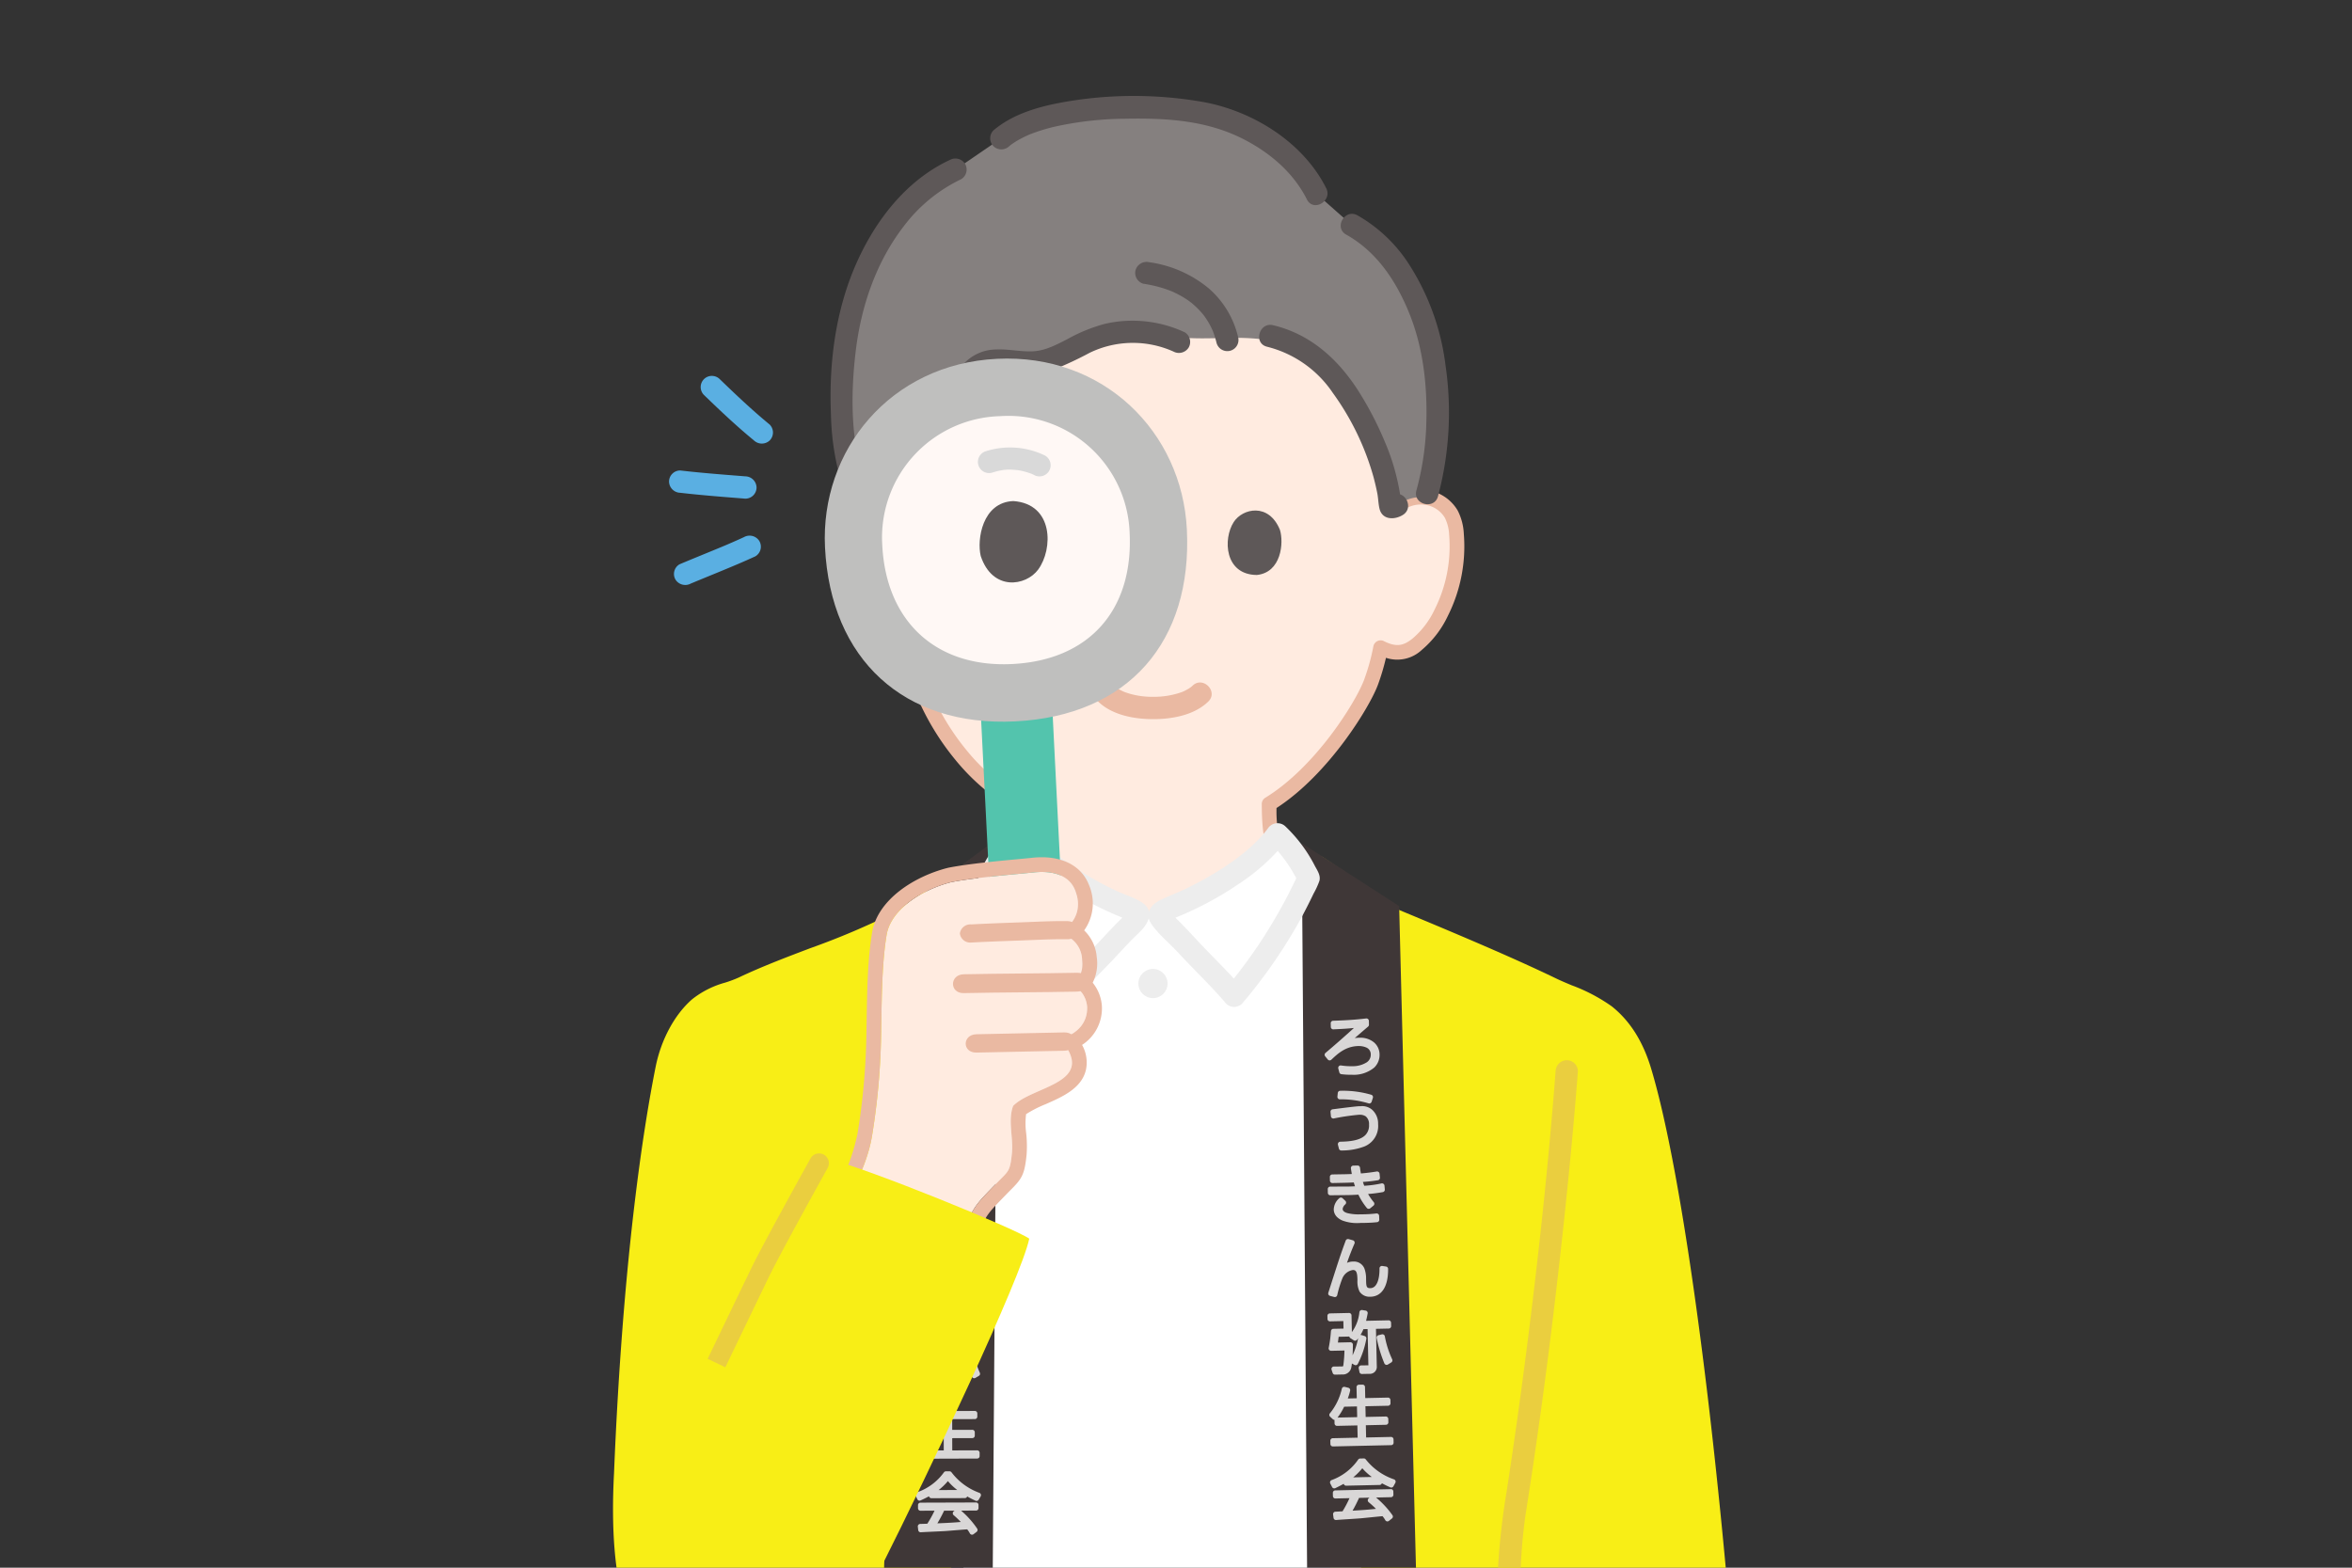 <?xml version="1.0" encoding="UTF-8"?> <svg xmlns="http://www.w3.org/2000/svg" viewBox="0 0 480 320"><rect x="0" y="0" width="480" height="320" fill="#333333" stroke="none"/><defs><clipPath id="a"><path data-name="長方形 1" transform="translate(-2050)" fill="none" d="M0 0h480v320H0z"></path></clipPath></defs><g data-name="グループ 9"><g data-name="グループ 8" clip-path="url(#a)" transform="translate(2050)"><g data-name="グループ 7"><g data-name="グループ 1"><path data-name="パス 1" d="M-1764.992 103.324a7.563 7.563 0 0 1 6.043-1.767 7.134 7.134 0 0 1 5.13 3.406 10.058 10.058 0 0 1 1.056 4.052 30.163 30.163 0 0 1-3.08 16 19.2 19.2 0 0 1-4.967 6.512c-2.029 1.614-4.068 2.389-7.435.685a45 45 0 0 1-1.967 7.1c-1.593 4.255-9.936 18.177-20.781 24.809.014 3.422.2 6.983 1.339 9.806 2.451 6.065 15.7 13.7 16.608 14.1 0 0-5.139 32.96-43.42 32.96s-39.691-32.96-39.691-32.96c.912-.4 12.076-6.967 14.536-13.033 1.155-2.848 1.331-6.425 1.336-9.84a42.722 42.722 0 0 1-13.6-11.023 51.105 51.105 0 0 1-10.316-20.779c-3.122 1.246-5.452-.364-7.277-1.818a19.175 19.175 0 0 1-4.966-6.512 30.154 30.154 0 0 1-3.081-16 10.072 10.072 0 0 1 1.056-4.052 7.133 7.133 0 0 1 5.131-3.406 7.564 7.564 0 0 1 6.043 1.767s-1.472-42.447 51.734-42.447c52.998-.007 50.569 42.44 50.569 42.44Z" fill="#ffebe0"></path><path data-name="パス 2" d="M-1816.466 222.482c-11.3 0-26.618-2.982-35.475-17.187a38.743 38.743 0 0 1-5.716-17.21 1.5 1.5 0 0 1 .9-1.44c1.535-.706 11.651-7.053 13.747-12.221a24.188 24.188 0 0 0 1.219-8.373 43.938 43.938 0 0 1-13.255-10.978 52.891 52.891 0 0 1-10.234-19.873c-3.32.535-5.833-1.462-7.131-2.5a20.86 20.86 0 0 1-5.393-7.052 31.633 31.633 0 0 1-3.217-16.76 11.444 11.444 0 0 1 1.211-4.6l.053-.1a8.6 8.6 0 0 1 6.212-4.123 9.07 9.07 0 0 1 4.831.62c.373-5.226 2.292-17.053 11.724-26.818 9.291-9.619 23.231-14.5 41.431-14.5 18.09 0 31.85 4.857 40.9 14.438 9.21 9.752 10.884 21.583 11.146 26.854a9.082 9.082 0 0 1 4.783-.6 8.6 8.6 0 0 1 6.2 4.121c.019.033.037.065.053.1a11.492 11.492 0 0 1 1.213 4.657 31.6 31.6 0 0 1-3.237 16.741 20.516 20.516 0 0 1-5.337 6.985 7.31 7.31 0 0 1-7.311 1.612 46.625 46.625 0 0 1-1.655 5.543c-1.746 4.664-10.093 18.266-20.681 25.115a24.61 24.61 0 0 0 1.222 8.419c2.081 5.151 14.064 12.474 15.824 13.285a1.531 1.531 0 0 1 .876 1.6c-.052.357-5.79 34.245-44.903 34.245Zm-38.119-33.613c.538 5.279 4.856 30.61 38.119 30.61 33.228 0 40.543-25.2 41.741-30.687-3.424-1.98-13.965-8.474-16.322-14.305-1.247-3.087-1.432-6.8-1.448-10.361a1.5 1.5 0 0 1 .719-1.288c10.3-6.3 18.481-19.578 20.158-24.055a43.629 43.629 0 0 0 1.9-6.851 1.5 1.5 0 0 1 .814-1.067 1.491 1.491 0 0 1 1.34.008c2.656 1.344 4.095.853 5.823-.52a17.519 17.519 0 0 0 4.539-5.971 28.7 28.7 0 0 0 2.945-15.241 8.593 8.593 0 0 0-.876-3.454 5.6 5.6 0 0 0-4.022-2.642 6.064 6.064 0 0 0-4.851 1.414 1.5 1.5 0 0 1-1.644.213 1.5 1.5 0 0 1-.838-1.432c.008-.155.723-15.663-10.382-27.395-8.459-8.936-21.475-13.466-38.686-13.466-17.334 0-30.537 4.559-39.241 13.549-11.361 11.734-11 27.191-10.992 27.345a1.5 1.5 0 0 1-.855 1.406 1.5 1.5 0 0 1-1.629-.22 6.039 6.039 0 0 0-4.843-1.415 5.6 5.6 0 0 0-4.03 2.643 8.486 8.486 0 0 0-.874 3.4 28.736 28.736 0 0 0 2.923 15.261 17.889 17.889 0 0 0 4.6 6.039c1.685 1.342 3.425 2.495 5.748 1.567a1.494 1.494 0 0 1 1.25.063 1.5 1.5 0 0 1 .769.987 49.862 49.862 0 0 0 10.012 20.168 41.036 41.036 0 0 0 13.126 10.644 1.5 1.5 0 0 1 .816 1.337c-.005 3.564-.184 7.29-1.446 10.4-2.316 5.693-11.29 11.533-14.363 13.316Z" fill="#eab9a2"></path></g><path data-name="パス 3" d="M-1713.023 218.152c-1.677-5.582-4.307-9.747-8.04-12.731a35.131 35.131 0 0 0-8.18-4.3c-1.141-.478-2.218-.931-3.14-1.376-9.74-4.7-22.368-9.958-32.514-14.182l-4.353-1.813a60.843 60.843 0 0 0-10.769-8.75 3 3 0 0 0-2.749-.251 3 3 0 0 0-1.792 2.1c-4.432 18.986 5.116 133 6.948 154.241l-79.623 1.117c2.436-21.789 14.937-136.381 10.505-155.363a3 3 0 0 0-1.849-2.122 3.009 3.009 0 0 0-2.794.341l-15.925 11.1a154.6 154.6 0 0 1-17.349 7.387c-4.9 1.86-9.973 3.785-14.582 5.979a25.1 25.1 0 0 1-2.75 1.036 18.817 18.817 0 0 0-6.758 3.4c-3.558 3.08-6.345 8.229-7.455 13.774-2.4 11.989-6.691 38.706-8.5 83.024 0 .034-.005.067-.007.1-1.16 22.6 2.86 35.938 12.653 41.964a26.712 26.712 0 0 0 19.928 3.124c-.11 1.511-.2 2.848-.208 7.17a3 3 0 0 0 .881 2.127 3 3 0 0 0 2.123.88h.005l191.2-.284a3.006 3.006 0 0 0 2.2-.96 3.01 3.01 0 0 0 .8-2.261c-4.344-59.923-11.372-112.704-17.906-134.471Z" fill="#f8ee16"></path><path data-name="パス 4" d="M-1813.141 186.3a.725.725 0 0 0-.19.2h-4.406a5.7 5.7 0 0 0-1.951-1.1c-10.038-4.034-18.412-10.186-22.081-15.112-3.619 3.322-7.121 10.4-7.121 10.4l-4.827 149.623 38.849.284h43.442l-10.9-150.195s-3.43-6.857-6.971-10.109c-3.667 4.926-12.042 11.078-22.08 15.112a8.766 8.766 0 0 0-1.764.897Z" fill="#fff"></path><circle data-name="楕円形 1" cx="2.979" cy="2.979" r="2.979" transform="translate(-1817.679 197.785)" fill="#ededed"></circle><path data-name="パス 5" d="m-1866.2 185.825-3.645 145.113 22.377-.683 1.148-159.162Z" fill="#3f3737"></path><g data-name="グループ 3"><g data-name="グループ 2" opacity=".8" fill="#fff"><path data-name="パス 6" d="M-1853.971 211.822c-1.065.875-2.078 1.7-4.583 3.829a6.913 6.913 0 0 1 3.032-.7c2.329-.008 3.583 1.342 3.587 2.956.005 1.393-.808 3.557-5.208 3.571a14.535 14.535 0 0 1-2.082-.15l-.2-.793a14.291 14.291 0 0 0 2.331.2c2.928-.009 4.369-1.224 4.364-2.812-.006-2.135-2.337-2.283-3.014-2.281-2.785.009-4.564 1.615-5.888 2.817l-.509-.649c3.22-2.64 4.452-3.711 7.049-6-2.642.243-3.554.272-5.687.331v-.755c2.108-.034 4.23-.079 6.806-.347Z"></path><path data-name="パス 6 - アウトライン" d="M-1853.974 210.541a.5.5 0 0 1 .334.128.5.5 0 0 1 .166.371v.78a.5.5 0 0 1-.183.389l-.294.241a239.54 239.54 0 0 0-2.477 2.055 7.766 7.766 0 0 1 .9-.054h.022a4.387 4.387 0 0 1 2.984 1 3.254 3.254 0 0 1 1.083 2.454 3.585 3.585 0 0 1-1.107 2.666 6.544 6.544 0 0 1-4.6 1.406h-.033a14.374 14.374 0 0 1-1.978-.137l-.134-.017a.5.5 0 0 1-.424-.376l-.2-.793a.5.5 0 0 1 .115-.457.5.5 0 0 1 .443-.159l.139.02a13.245 13.245 0 0 0 2.083.174h.035a5.368 5.368 0 0 0 3-.725 1.848 1.848 0 0 0 .867-1.585 1.509 1.509 0 0 0-.951-1.483 3.965 3.965 0 0 0-1.549-.3h-.012c-2.6.008-4.239 1.494-5.553 2.687a.5.5 0 0 1-.379.128.5.5 0 0 1-.352-.19l-.509-.649a.5.5 0 0 1 .077-.7c2.666-2.186 3.947-3.276 5.891-4.98-1.647.131-2.575.156-4.2.2h-.014a.5.5 0 0 1-.348-.141.5.5 0 0 1-.152-.358v-.755a.5.5 0 0 1 .493-.5c2.235-.036 4.287-.087 6.762-.344Z"></path><path data-name="パス 7" d="M-1859.776 236.1c2.746 0 6.441-.332 6.429-3.873a2.248 2.248 0 0 0-2.546-2.556 46.9 46.9 0 0 0-5.191.667l-.068-.885c.9-.1 4.7-.522 5.478-.525a2.778 2.778 0 0 1 2.175.631 3.3 3.3 0 0 1 1.012 2.586c.014 4.543-4.593 4.714-7.106 4.748Zm6.076-8.7a19.659 19.659 0 0 0-5.99-.958l.088-.742a20.045 20.045 0 0 1 6.172.9Z"></path><path data-name="パス 7 - アウトライン" d="M-1859.593 237.4a.5.5 0 0 1-.488-.388l-.183-.793a.5.5 0 0 1 .1-.424.5.5 0 0 1 .391-.189h.047c1.788 0 3.986-.146 5.118-1.281a2.791 2.791 0 0 0 .763-2.09c-.005-1.813-1.028-2.057-2.027-2.057h-.017a46.353 46.353 0 0 0-5.1.659.5.5 0 0 1-.4-.1.5.5 0 0 1-.194-.358l-.068-.885a.5.5 0 0 1 .447-.536l.576-.062c2.214-.24 4.346-.463 4.953-.466h.038a3.233 3.233 0 0 1 2.472.758 3.775 3.775 0 0 1 1.18 2.958 4.5 4.5 0 0 1-2.912 4.528 13.021 13.021 0 0 1-4.688.722Zm5.893-9.494a.5.5 0 0 1-.15-.023 19.087 19.087 0 0 0-5.855-.935.5.5 0 0 1-.365-.173.5.5 0 0 1-.118-.386l.088-.742a.5.5 0 0 1 .5-.442h.109a20.458 20.458 0 0 1 6.206.925.5.5 0 0 1 .3.25.5.5 0 0 1 .03.392l-.27.795a.5.5 0 0 1-.475.333Z"></path><path data-name="パス 8" d="M-1851.377 245.552a32.661 32.661 0 0 1-3.722.363 12.236 12.236 0 0 0 1.531 2.468l-.663.522a13.263 13.263 0 0 1-1.74-2.948c-.69.027-1.77.069-2.538.06l-3.5-.029v-.768l3.489.054c.729.01 1.457-.017 2.277-.046a13.052 13.052 0 0 1-.539-1.782c-.716.03-1.236.043-1.991.046l-2.759.009v-.755h2.694c.872 0 1.8-.031 1.9-.031a26.952 26.952 0 0 1-.266-1.692h.859a16.63 16.63 0 0 0 .239 1.653 37.188 37.188 0 0 0 3.721-.364l.069.794a33.024 33.024 0 0 1-3.631.311 13.76 13.76 0 0 0 .539 1.781 24.163 24.163 0 0 0 3.981-.441Zm-7.945 2.484a1.89 1.89 0 0 0-.725 1.278c.005 1.576 2.608 1.7 4.73 1.69a25.819 25.819 0 0 0 2.68-.125l.016.781c-.65.054-1.145.094-2.564.1-2.9.009-3.67-.275-4.206-.507a2.15 2.15 0 0 1-1.476-1.831 2.754 2.754 0 0 1 1-1.917Z"></path><path data-name="パス 8 - アウトライン" d="M-1856.351 240.523a.5.5 0 0 1 .5.454c.046.487.1.84.156 1.178.631-.039 1.88-.137 3.232-.338a.5.5 0 0 1 .384.1.5.5 0 0 1 .189.35l.069.794a.5.5 0 0 1-.431.539 31.627 31.627 0 0 1-3.063.288c.075.271.153.508.251.789a22 22 0 0 0 3.522-.411.5.5 0 0 1 .409.086.5.5 0 0 1 .2.367l.056.794a.5.5 0 0 1-.409.528 29.774 29.774 0 0 1-3.022.329 12.338 12.338 0 0 0 1.128 1.692l.01.013a.5.5 0 0 1-.088.7l-.663.522a.5.5 0 0 1-.369.1.5.5 0 0 1-.334-.188 13.293 13.293 0 0 1-1.662-2.744c-.675.026-1.561.055-2.228.047l-3.5-.029a.5.5 0 0 1-.5-.5v-.768a.5.5 0 0 1 .149-.358.5.5 0 0 1 .352-.145h.008l3.489.054c.505.007 1.026 0 1.571-.022a11.54 11.54 0 0 1-.23-.789c-.548.02-1.006.028-1.6.03l-2.759.009a.5.5 0 0 1-.5-.5v-.755a.5.5 0 0 1 .146-.355.5.5 0 0 1 .354-.147h2.694c.463 0 .943-.01 1.3-.018-.066-.389-.11-.7-.167-1.139a.5.5 0 0 1 .12-.394.5.5 0 0 1 .375-.171h.859Zm-3.52 6.48a.5.5 0 0 1 .348.141l.549.532a.5.5 0 0 1 .152.366.5.5 0 0 1-.162.362 1.469 1.469 0 0 0-.562.907c0 .512.426 1.192 4.074 1.192h.154a25.125 25.125 0 0 0 2.592-.119h.044a.5.5 0 0 1 .38.125.5.5 0 0 1 .167.363l.016.781a.5.5 0 0 1-.459.509c-.643.053-1.151.1-2.6.1h-.135c-2.769 0-3.628-.27-4.269-.547a2.634 2.634 0 0 1-1.78-2.29 3.122 3.122 0 0 1 1.156-2.285.5.5 0 0 1 .335-.14Z"></path><path data-name="パス 9" d="M-1857.735 256.244a54.02 54.02 0 0 0-2.117 5.369 3.179 3.179 0 0 1 2.169-1.009c2.122-.006 2.129 1.972 2.133 3.143v.417c0 .872.006 1.94 1.32 1.936 2.252-.007 2.476-3.393 2.459-4.486l.755.128c-.019 1.783-.438 5.1-3.2 5.112A2 2 0 0 1-1856 266a4.616 4.616 0 0 1-.318-2.029v-.222c0-.911-.022-2.421-1.388-2.417a3.237 3.237 0 0 0-2.584 1.845 21.312 21.312 0 0 0-1.2 3.609l-.847-.246c2.333-6.853 2.592-7.608 3.74-10.554Z"></path><path data-name="パス 9 - アウトライン" d="M-1858.6 255.486a.5.5 0 0 1 .143.021l.86.257a.5.5 0 0 1 .313.274.5.5 0 0 1 0 .416 50.147 50.147 0 0 0-1.6 3.891 3.027 3.027 0 0 1 1.193-.242h.012a2.31 2.31 0 0 1 2.315 1.441 5.836 5.836 0 0 1 .309 2.2v.417c0 1.113.111 1.437.812 1.437h.006a1.342 1.342 0 0 0 1-.419c.972-.99.964-3.3.96-3.559a.5.5 0 0 1 .174-.388.5.5 0 0 1 .41-.114l.755.128a.5.5 0 0 1 .417.5c-.038 3.557-1.386 5.6-3.7 5.607h-.011a2.479 2.479 0 0 1-2.2-1.086 4.732 4.732 0 0 1-.4-2.295v-.224c0-1.432-.227-1.916-.882-1.916a2.775 2.775 0 0 0-2.155 1.592v.005a22.2 22.2 0 0 0-1.148 3.487.5.5 0 0 1-.238.305.5.5 0 0 1-.385.044l-.847-.246a.5.5 0 0 1-.3-.25.5.5 0 0 1-.03-.392c2.362-6.938 2.613-7.663 3.747-10.574a.5.5 0 0 1 .47-.317Zm-1.5 6.566-.038-.023a.5.5 0 0 1-.1-.092l-.172.5a4.761 4.761 0 0 1 .317-.385Z"></path><path data-name="パス 10" d="m-1858.65 271.073.011 3.827-2.655.008c-.1.691-.229 1.55-.331 2.174l3.137-.01a24.939 24.939 0 0 1-.428 4.65 1.307 1.307 0 0 1-1.377.876l-1.445.005-.21-.665 1.549.022c.754.011.806-.275.9-.732a29.469 29.469 0 0 0 .3-3.515l-3.241.011a28.859 28.859 0 0 0 .536-3.478l2.577-.008-.008-2.538-3.228.01v-.625Zm8.036 1.666v.677l-3.112.011.027 8.147c0 .625-.31 1-1.065 1.006l-1.5.005-.133-.755 1.5.008c.4 0 .495-.092.494-.392l-.026-8.017-1.692.005a7.351 7.351 0 0 1-1.4 2.335l-.678-.455a8.392 8.392 0 0 0 2.159-4.783l.69.128a16.251 16.251 0 0 1-.54 2.1Zm-7.538 7.639a15.123 15.123 0 0 0 1.819-4.77l.626.206a17.223 17.223 0 0 1-1.78 4.939Zm6.218-4.81a19.745 19.745 0 0 0 1.448 4.85l-.689.406a27.419 27.419 0 0 1-1.447-5.1Z"></path><path data-name="パス 10 - アウトライン" d="M-1856.037 270.03a.5.5 0 0 1 .092.008l.69.128a.5.5 0 0 1 .324.213.5.5 0 0 1 .074.381c-.139.67-.253 1.137-.351 1.493l4.592-.016a.5.5 0 0 1 .353.146.5.5 0 0 1 .148.354v.677a.5.5 0 0 1-.5.5l-2.611.009.025 7.647a1.479 1.479 0 0 1-.394 1.091 1.59 1.59 0 0 1-1.17.417l-1.5.005a.5.5 0 0 1-.493-.414l-.133-.755a.5.5 0 0 1 .11-.41.5.5 0 0 1 .383-.178l1.487.008-.024-7.406h-.85a7.451 7.451 0 0 1-.62 1.178.5.5 0 0 1 .219.021l.626.206a.5.5 0 0 1 .333.58 18.177 18.177 0 0 1-1.841 5.093.5.5 0 0 1-.674.177l-.523-.3a7.528 7.528 0 0 1-.178.963 1.754 1.754 0 0 1-1.858 1.241l-1.445.005a.5.5 0 0 1-.477-.35l-.21-.665a.5.5 0 0 1 .076-.45.5.5 0 0 1 .409-.2l1.583.022a.793.793 0 0 0 .291-.035 1.624 1.624 0 0 0 .071-.286 27.532 27.532 0 0 0 .274-2.92l-2.72.009a.5.5 0 0 1-.4-.2.5.5 0 0 1-.083-.439 25.905 25.905 0 0 0 .494-3.167l.026-.233a.5.5 0 0 1 .5-.442l2.076-.006v-1.537l-2.727.008a.5.5 0 0 1-.5-.5v-.625a.5.5 0 0 1 .146-.354.5.5 0 0 1 .354-.148l3.918-.012a.5.5 0 0 1 .353.146.5.5 0 0 1 .148.354l.01 3.414a8.292 8.292 0 0 0 1.612-4.051.5.5 0 0 1 .485-.395Zm-1.481 6.239a.5.5 0 0 1-.279-.085l-.678-.455a.5.5 0 0 1-.214-.329l-2.174.007c-.057.385-.118.794-.177 1.172l2.549-.008a.5.5 0 0 1 .358.151.5.5 0 0 1 .142.363c-.022.8-.059 1.524-.1 2.155a15.247 15.247 0 0 0 1.2-3.438c-.091.114-.173.21-.24.29a.5.5 0 0 1-.386.178Zm5.583-1.2a.5.5 0 0 1 .284.089.5.5 0 0 1 .212.345 19.159 19.159 0 0 0 1.4 4.7.5.5 0 0 1-.2.651l-.689.406a.5.5 0 0 1-.421.041.5.5 0 0 1-.3-.3 27.838 27.838 0 0 1-1.469-5.175.5.5 0 0 1 .378-.586l.688-.159a.5.5 0 0 1 .118-.014Z"></path><path data-name="パス 11" d="m-1856.9 288.521-.009-2.759h.728l.009 2.76 5.129-.017v.663l-5.129.017.01 3.189 4.607-.015v.69l-4.607.015.012 3.5 5.584-.019v.677l-11.9.038v-.677l5.584-.018-.012-3.5-4.646.015v-.689l4.646-.015-.009-3.189-3.423.01a11.761 11.761 0 0 1-1.7 2.649l-.548-.52a12.727 12.727 0 0 0 2.639-5.188l.716.193a11.756 11.756 0 0 1-.787 2.2Z"></path><path data-name="パス 11 - アウトライン" d="M-1856.184 285.259a.5.5 0 0 1 .5.5l.007 2.259 4.628-.015a.5.5 0 0 1 .5.5v.663a.5.5 0 0 1-.145.355.5.5 0 0 1-.354.148l-4.629.015.007 2.188 4.106-.013a.5.5 0 0 1 .353.146.5.5 0 0 1 .148.354v.69a.5.5 0 0 1-.5.5l-4.106.013.009 2.5 5.083-.017a.5.5 0 0 1 .353.146.5.5 0 0 1 .147.354v.677a.5.5 0 0 1-.5.5l-11.9.038a.5.5 0 0 1-.353-.146.5.5 0 0 1-.148-.354v-.677a.5.5 0 0 1 .5-.5l5.083-.016-.009-2.5-4.146.013a.5.5 0 0 1-.353-.146.5.5 0 0 1-.148-.354v-.735a.5.5 0 0 1-.33-.137l-.548-.52a.5.5 0 0 1-.156-.35.5.5 0 0 1 .138-.358 12.147 12.147 0 0 0 2.514-4.956.5.5 0 0 1 .23-.317.5.5 0 0 1 .388-.054l.716.193a.5.5 0 0 1 .354.609l-.015.056a11.021 11.021 0 0 1-.5 1.517l1.836-.006-.007-2.258a.5.5 0 0 1 .146-.355.5.5 0 0 1 .354-.148h.728Zm-1.209 6.616-.006-2.188-2.611.008a12.16 12.16 0 0 1-1.4 2.193Z"></path><path data-name="パス 12" d="M-1856.214 300.832a12.984 12.984 0 0 0 5.911 4.356l-.4.69a14.826 14.826 0 0 1-5.832-4.355 13.691 13.691 0 0 1-5.8 4.3l-.353-.728a11.756 11.756 0 0 0 5.739-4.262Zm1.691 7.607A18.65 18.65 0 0 1-1851 312.3l-.624.471a6.038 6.038 0 0 0-.758-1.1c-.7.027-4.047.325-4.736.366-.794.055-4.3.2-5 .249l-.081-.7c.117 0 1.509-.043 1.717-.057a23.613 23.613 0 0 0 1.98-3.651l-3.657.012v-.651l11.349-.037v.652l-6.845.022a27.817 27.817 0 0 1-1.981 3.624c3.358-.141 4.543-.2 6.755-.425a21.767 21.767 0 0 0-2.181-2.167Zm-5.4-3.781 6.834-.021v.663l-6.834.021Z"></path><path data-name="パス 12 - アウトライン" d="M-1856.214 300.331a.5.5 0 0 1 .4.2 12.47 12.47 0 0 0 5.689 4.188.5.5 0 0 1 .293.3.5.5 0 0 1-.039.418l-.4.69a.5.5 0 0 1-.643.2q-.908-.421-1.7-.867a.5.5 0 0 1-.471.336l-6.834.021a.5.5 0 0 1-.353-.146.5.5 0 0 1-.136-.246c-.539.294-1.109.57-1.723.849a.5.5 0 0 1-.657-.237l-.353-.728a.5.5 0 0 1-.013-.408.5.5 0 0 1 .295-.282 11.27 11.27 0 0 0 5.5-4.085.5.5 0 0 1 .4-.207h.741Zm1.575 3.81a11.685 11.685 0 0 1-1.908-1.814 12.873 12.873 0 0 1-1.893 1.826Zm3.834 2.549a.5.5 0 0 1 .353.145.5.5 0 0 1 .148.354v.652a.5.5 0 0 1-.5.5l-3.056.01a18.656 18.656 0 0 1 3.275 3.659.5.5 0 0 1-.112.682l-.624.471a.5.5 0 0 1-.407.09.5.5 0 0 1-.334-.249l-.007-.012a4.944 4.944 0 0 0-.543-.818c-.554.035-1.633.124-2.6.2-.848.07-1.58.13-1.873.148-.387.027-1.389.073-2.449.121s-2.186.1-2.54.127a.5.5 0 0 1-.535-.442l-.081-.7a.5.5 0 0 1 .124-.391.5.5 0 0 1 .374-.168c.091 0 .986-.027 1.442-.045a22.835 22.835 0 0 0 1.474-2.659l-2.874.009a.5.5 0 0 1-.353-.145.5.5 0 0 1-.148-.354v-.651a.5.5 0 0 1 .5-.5l11.349-.037Zm-3.115 3.973a19.069 19.069 0 0 0-1.459-1.384.5.5 0 0 1-.177-.38.5.5 0 0 1 .174-.381l.186-.16-2.129.007c-.408.88-.927 1.834-1.374 2.584 2.18-.094 3.341-.155 4.779-.286Z"></path></g></g><path data-name="パス 13" d="M-1867.393 103.014c1.636 1.682 2.548-1.764 3.167-3.111.986-2.145 2.428-5.274 3.484-7.383.581-1.162 1.419-2.863 1.933-4.049q.817-1.882 1.733-3.711a75.489 75.489 0 0 1 4.076-7.146 9.494 9.494 0 0 1 2.61-2.956c3.2-2.1 7.6-.4 11.5-.7 4.338-.327 7.932-3.125 11.933-4.718 5.563-2.214 14.1-2.8 19.485-.242 2.728.14 5.269.021 7.742 0a49.169 49.169 0 0 1 8.288.369 26.361 26.361 0 0 1 17.471 12.85 62.4 62.4 0 0 1 6.3 13.926 48.964 48.964 0 0 1 1.178 5.285c.1.6.162 1.212.218 1.813.037.409.447.554 1.41-.095l-.132.18a7.56 7.56 0 0 1 6-1.773c3.775-12.388 2.755-28.1-.914-37.46-2.525-6.443-6.392-13.879-14.223-18.173l-7.192-6.36c-3.23-6.55-9.976-12.158-18.841-15.322-9.293-3.316-36.382-3.879-45.49 3.989l-9.343 6.39c-10.43 4.756-17.787 16.137-20.921 27.868-3.23 12.086-3.258 29.606 1.289 39.4a7.476 7.476 0 0 1 7.326 1.434Z" fill="#85807f"></path><path data-name="パス 14" d="M-1779.347 38.411c-4.764-9.5-15.213-15.909-25.5-17.661a81.927 81.927 0 0 0-29.236.308c-4.676.923-9.489 2.428-13.176 5.559a2.3 2.3 0 0 0 0 3.228 2.329 2.329 0 0 0 3.224 0c.035-.031.555-.453.176-.16.166-.128.338-.249.511-.369.359-.248.73-.479 1.107-.7a26.877 26.877 0 0 1 2.2-1.1 36.045 36.045 0 0 1 5.927-1.8 68.611 68.611 0 0 1 13.727-1.478c8.505-.16 16.817.309 24.477 4.329 5.275 2.768 9.929 6.768 12.628 12.15 1.315 2.622 5.25.317 3.938-2.3Z" fill="#5e5858"></path><path data-name="パス 15" d="M-1856.149 32.65c-9.173 4.253-15.631 12.9-19.477 22.011-3.958 9.384-5.233 19.891-4.792 30.015a52.633 52.633 0 0 0 2.858 16.078 2.341 2.341 0 0 0 2.8 1.591 2.3 2.3 0 0 0 1.593-2.8c-3.248-8.7-3.285-18.661-2.209-27.774 1.088-9.184 4.162-18.3 9.878-25.668a31.787 31.787 0 0 1 11.646-9.517 2.3 2.3 0 0 0 .819-3.117 2.335 2.335 0 0 0-3.116-.819Z" fill="#5e5858"></path><path data-name="パス 16" d="M-1775.276 47.885c6.3 3.517 10.251 9.553 12.9 16.108 2.824 7 3.677 14.713 3.466 22.212a57.466 57.466 0 0 1-2.026 13.906c-.79 2.828 3.611 4.035 4.4 1.211a66.448 66.448 0 0 0 1.549-26.695 49.314 49.314 0 0 0-7.769-21.154 30.349 30.349 0 0 0-10.212-9.517c-2.565-1.433-4.866 2.5-2.3 3.933Z" fill="#5e5858"></path><path data-name="パス 17" d="M-1808.23 67.823a25.184 25.184 0 0 0-16.27-1.723 33.475 33.475 0 0 0-7.682 3.133c-2.148 1.1-4.428 2.321-6.889 2.468-2.581.154-5.131-.5-7.713-.364a9.078 9.078 0 0 0-6.967 3.432c-3.533 4.478-5.67 9.871-8.152 14.946-1.14 2.336-2.032 4.785-3.208 7.1-.539 1.059-1.176 2.049-1.646 3.142-.2.46-.394.921-.635 1.361.018-.033-.244.38-.241.38-.317-.617 1.857-.292 1.855-.294-2.153-1.986-5.386 1.228-3.225 3.223 1.97 1.817 4.371 1.119 5.606-1.118.373-.679.611-1.424.958-2.111.632-1.259 1.375-2.447 1.958-3.735 2.131-4.712 4.106-9.514 6.584-14.063q1.037-1.9 2.18-3.74a12.239 12.239 0 0 1 2.229-3.031c1.788-1.511 4.607-.933 6.73-.734a18.248 18.248 0 0 0 7.886-.683 71.884 71.884 0 0 0 7.278-3.412 20.252 20.252 0 0 1 17.062-.246 2.348 2.348 0 0 0 3.12-.818 2.3 2.3 0 0 0-.818-3.113Z" fill="#5e5858"></path><path data-name="パス 18" d="M-1816.654 57.912a28.234 28.234 0 0 1 3.252.691 24.667 24.667 0 0 1 2.644.906c.144.062.827.387 1.16.561q.585.3 1.149.646.594.362 1.161.768c.072.051.638.494.292.214.162.13.323.262.476.4a17 17 0 0 1 1.8 1.794c.153.177.3.356.447.541-.245-.312.043.066.121.175q.345.485.655.992.333.547.623 1.122l.3.624c.213.439-.109-.317.08.183a19.79 19.79 0 0 1 .772 2.474 2.28 2.28 0 0 0 2.8 1.59 2.278 2.278 0 0 0 1.593-2.8 18.872 18.872 0 0 0-5.968-9.913 24.232 24.232 0 0 0-12.151-5.355 2.354 2.354 0 0 0-2.8 1.592 2.294 2.294 0 0 0 1.593 2.8Z" fill="#5e5858"></path><path data-name="パス 19" d="M-1791.413 70.777a22.846 22.846 0 0 1 13.4 9.4 54.106 54.106 0 0 1 8.329 17.224c.285 1.091.551 2.189.766 3.3.2 1.031.207 2.136.454 3.15.57 2.318 3.084 2.3 4.76 1.261 2.487-1.544.2-5.487-2.3-3.933q-1.1.54.992.347l.818.817q.273.9.116-.006a76.82 76.82 0 0 0-.138-1.06q-.129-.9-.3-1.787a50.99 50.99 0 0 0-.823-3.512 44.619 44.619 0 0 0-2.012-5.727 67.909 67.909 0 0 0-5.656-10.807c-4.118-6.314-9.707-11.288-17.184-13.061-2.851-.676-4.072 3.716-1.213 4.394Z" fill="#5e5858"></path><path data-name="パス 20" d="M-1798.14 203.26a98.213 98.213 0 0 0 15.2-24.048c-1.886-3.633-3.153-5.988-6.361-8.934-3.667 4.926-12.042 11.078-22.08 15.113a5.675 5.675 0 0 0-1.952 1.1c-.24.447.227.84.448 1.191.345.552 2.041 1.968 4.926 5.133 3.274 3.595 7.109 7.217 9.819 10.445Z" fill="#fff"></path><path data-name="パス 21" d="m-1764.458 184.95 3.645 143.416-22.377-.683-1.148-155.568Z" fill="#3f3737"></path><g data-name="グループ 5"><g data-name="グループ 4" opacity=".8" fill="#fff"><path data-name="パス 22" d="M-1771.119 209.167c-1.048.9-2.045 1.738-4.509 3.916a6.9 6.9 0 0 1 3.017-.758c2.329-.052 3.608 1.274 3.644 2.888.03 1.392-.741 3.571-5.139 3.668a14.5 14.5 0 0 1-2.086-.11l-.212-.79a14.125 14.125 0 0 0 2.333.157c2.927-.065 4.345-1.307 4.31-2.9-.047-2.135-2.38-2.237-3.056-2.222-2.785.061-4.532 1.7-5.833 2.927l-.522-.639c3.169-2.7 4.381-3.794 6.934-6.13-2.637.293-3.547.34-5.68.438l-.017-.754c2.108-.073 4.228-.159 6.8-.475Z"></path><path data-name="パス 22 - アウトライン" d="M-1771.137 207.887a.5.5 0 0 1 .327.122.5.5 0 0 1 .173.367l.018.779a.5.5 0 0 1-.175.392l-.35.3c-.627.536-1.312 1.12-2.375 2.049a7.773 7.773 0 0 1 .9-.071h.143a4.316 4.316 0 0 1 2.917.977 3.262 3.262 0 0 1 1.1 2.4 3.589 3.589 0 0 1-1.057 2.687 6.541 6.541 0 0 1-4.571 1.493h-.328a14.6 14.6 0 0 1-1.679-.1l-.142-.015a.5.5 0 0 1-.432-.368l-.212-.79a.5.5 0 0 1 .107-.459.5.5 0 0 1 .441-.167l.129.017a13.14 13.14 0 0 0 2.129.136 5.368 5.368 0 0 0 2.984-.782 1.848 1.848 0 0 0 .837-1.6 1.5 1.5 0 0 0-.913-1.434 3.778 3.778 0 0 0-1.538-.3h-.093c-2.6.057-4.208 1.573-5.5 2.791a.5.5 0 0 1-.376.135.5.5 0 0 1-.355-.183l-.522-.639a.5.5 0 0 1 .063-.7 208.469 208.469 0 0 0 5.8-5.091c-1.547.153-2.473.2-4.194.28a.5.5 0 0 1-.365-.134.5.5 0 0 1-.159-.355l-.017-.754a.5.5 0 0 1 .483-.512c2.223-.077 4.266-.166 6.754-.472a.5.5 0 0 1 .048.001Z"></path><path data-name="パス 23" d="M-1776.464 233.552c2.746-.047 6.435-.454 6.357-3.994a2.248 2.248 0 0 0-2.595-2.506 46.83 46.83 0 0 0-5.178.764l-.084-.882c.9-.112 4.687-.613 5.467-.629a2.776 2.776 0 0 1 2.187.589 3.3 3.3 0 0 1 1.059 2.567c.1 4.542-4.5 4.8-7.014 4.881Zm5.911-8.813a19.572 19.572 0 0 0-6.008-.843l.076-.746a20.071 20.071 0 0 1 6.188.789Z"></path><path data-name="パス 23 - アウトライン" d="M-1776.265 234.843a.5.5 0 0 1-.485-.378l-.2-.79a.5.5 0 0 1 .088-.427.5.5 0 0 1 .389-.2c1.806-.031 4.022-.215 5.139-1.377a2.791 2.791 0 0 0 .726-2.106 2.023 2.023 0 0 0-.669-1.691 2.177 2.177 0 0 0-1.3-.327h-.117a46.36 46.36 0 0 0-5.09.754.5.5 0 0 1-.4-.088.5.5 0 0 1-.2-.355l-.084-.882a.5.5 0 0 1 .436-.544l.6-.076c1.48-.19 4.234-.542 4.921-.557h.235a3.094 3.094 0 0 1 2.287.712 3.772 3.772 0 0 1 1.234 2.937 4.5 4.5 0 0 1-2.825 4.582 13.011 13.011 0 0 1-4.673.81Zm5.712-9.6a.5.5 0 0 1-.141-.02 19.008 19.008 0 0 0-5.872-.823.5.5 0 0 1-.368-.167.5.5 0 0 1-.125-.385l.076-.746a.5.5 0 0 1 .487-.45c.221 0 .423-.007.617-.007a20.625 20.625 0 0 1 5.714.814.5.5 0 0 1 .308.244.5.5 0 0 1 .037.391l-.256.8a.5.5 0 0 1-.477.346Z"></path><path data-name="パス 24" d="M-1767.887 242.841a32.082 32.082 0 0 1-3.714.434 12.2 12.2 0 0 0 1.578 2.438l-.652.535a13.227 13.227 0 0 1-1.8-2.915c-.688.041-1.768.105-2.536.108l-3.5.039-.016-.768 3.488-.013c.728 0 1.457-.045 2.276-.089a13.341 13.341 0 0 1-.573-1.771c-.715.042-1.235.066-1.99.083l-2.759.061-.017-.754 2.695-.046c.871-.02 1.8-.066 1.9-.069a29.27 29.27 0 0 1-.3-1.686l.859-.019c.081.714.169 1.143.271 1.649a37.269 37.269 0 0 0 3.714-.435l.082.792a33.181 33.181 0 0 1-3.624.38 13.683 13.683 0 0 0 .573 1.77 24.148 24.148 0 0 0 3.973-.516Zm-7.9 2.636a1.886 1.886 0 0 0-.7 1.291c.034 1.574 2.639 1.646 4.76 1.6a25.578 25.578 0 0 0 2.678-.177l.03.782c-.649.066-1.143.116-2.561.147-2.9.065-3.676-.205-4.215-.428a2.147 2.147 0 0 1-1.511-1.8 2.759 2.759 0 0 1 .959-1.936Z"></path><path data-name="パス 24 - アウトライン" d="M-1772.945 237.908a.5.5 0 0 1 .5.444c.055.486.114.838.179 1.175a37.885 37.885 0 0 0 3.226-.4.5.5 0 0 1 .386.1.5.5 0 0 1 .195.347l.082.792a.5.5 0 0 1-.421.546c-1.409.22-2.262.294-3.056.346.081.271.163.505.266.784a22.006 22.006 0 0 0 3.515-.477.5.5 0 0 1 .411.079.5.5 0 0 1 .208.364l.069.792a.5.5 0 0 1-.4.534 29.209 29.209 0 0 1-3.015.387 12.294 12.294 0 0 0 1.169 1.681.5.5 0 0 1-.073.7l-.652.535a.5.5 0 0 1-.367.111.5.5 0 0 1-.338-.181 13.279 13.279 0 0 1-1.716-2.713c-.663.039-1.561.086-2.228.089l-3.5.039h-.006a.5.5 0 0 1-.5-.49l-.016-.768a.5.5 0 0 1 .142-.36.5.5 0 0 1 .356-.151l3.488-.013c.512 0 1.019-.024 1.572-.052a12.657 12.657 0 0 1-.246-.784c-.508.027-.969.046-1.6.061l-2.759.061h-.011a.5.5 0 0 1-.5-.489l-.017-.754a.5.5 0 0 1 .14-.358.5.5 0 0 1 .352-.154l2.695-.046c.463-.011.942-.029 1.3-.044-.073-.39-.124-.7-.189-1.136a.5.5 0 0 1 .112-.4.5.5 0 0 1 .372-.178l.859-.019Zm-3.4 6.545a.5.5 0 0 1 .342.135l.559.523a.5.5 0 0 1 .159.363.5.5 0 0 1-.156.365 1.464 1.464 0 0 0-.544.916c0 .159.013.58.929.858a9.225 9.225 0 0 0 2.568.262c.224 0 .469 0 .751-.009a24.936 24.936 0 0 0 2.6-.17h.033a.5.5 0 0 1 .383.118.5.5 0 0 1 .174.36l.03.782a.5.5 0 0 1-.45.517c-.648.066-1.16.118-2.6.149-.3.007-.579.01-.843.01a8.541 8.541 0 0 1-3.571-.474 3.5 3.5 0 0 1-1.088-.673 2.205 2.205 0 0 1-.736-1.581 3.131 3.131 0 0 1 1.111-2.307.5.5 0 0 1 .352-.144Z"></path><path data-name="パス 25" d="M-1774.04 253.652a53.85 53.85 0 0 0-2.016 5.41 3.173 3.173 0 0 1 2.152-1.051c2.121-.047 2.165 1.931 2.191 3.1l.009.417c.019.872.043 1.94 1.357 1.911 2.251-.05 2.41-3.439 2.373-4.532l.758.113c.014 1.784-.343 5.112-3.1 5.172a2 2 0 0 1-1.8-.818 4.593 4.593 0 0 1-.357-2.023v-.222c-.021-.911-.067-2.42-1.434-2.39a3.244 3.244 0 0 0-2.549 1.893 21.439 21.439 0 0 0-1.13 3.631l-.851-.23c2.2-6.895 2.447-7.656 3.54-10.622Z"></path><path data-name="パス 25 - アウトライン" d="M-1774.9 252.911a.5.5 0 0 1 .134.018l.864.24a.5.5 0 0 1 .318.268.5.5 0 0 1 .006.416 50.483 50.483 0 0 0-1.524 3.921 3.027 3.027 0 0 1 1.191-.264h.085a2.293 2.293 0 0 1 2.277 1.421 5.9 5.9 0 0 1 .34 2.17l.009.418c.024 1.124.137 1.437.845 1.421a1.342 1.342 0 0 0 .991-.437c.952-1.006.9-3.317.893-3.577a.5.5 0 0 1 .167-.391.5.5 0 0 1 .407-.122l.758.113a.5.5 0 0 1 .427.491c.028 3.557-1.281 5.626-3.59 5.676h-.084a2.43 2.43 0 0 1-2.147-1.044 4.7 4.7 0 0 1-.44-2.288v-.224c-.033-1.441-.264-1.913-.922-1.9a2.781 2.781 0 0 0-2.121 1.633 22.4 22.4 0 0 0-1.084 3.513.5.5 0 0 1-.232.31.5.5 0 0 1-.384.051l-.851-.23a.5.5 0 0 1-.309-.244.5.5 0 0 1-.037-.392l.01-.031c2.211-6.917 2.442-7.64 3.537-10.612a.5.5 0 0 1 .466-.324Zm-1.385 6.594-.038-.022a.5.5 0 0 1-.1-.09l-.161.5a4.7 4.7 0 0 1 .295-.388Z"></path><path data-name="パス 26" d="m-1774.675 268.495.085 3.826-2.654.059c-.089.692-.2 1.555-.29 2.181l3.136-.07a24.73 24.73 0 0 1-.34 4.656 1.308 1.308 0 0 1-1.36.9l-1.444.032-.224-.658 1.55-.008c.755-.005.8-.292.882-.75a29.23 29.23 0 0 0 .234-3.519l-3.24.072a28.937 28.937 0 0 0 .47-3.488l2.576-.056-.056-2.538-3.227.071-.014-.625Zm8.067 1.515.015.677-3.11.069.18 8.145c.013.624-.29 1.009-1.044 1.026l-1.5.033-.148-.751 1.5-.021c.4-.008.492-.1.485-.4l-.176-8.016-1.692.038a7.355 7.355 0 0 1-1.354 2.36l-.687-.441a8.4 8.4 0 0 0 2.068-4.824l.692.115a16.214 16.214 0 0 1-.5 2.108Zm-7.392 7.78a15.1 15.1 0 0 0 1.729-4.8l.629.2a17.157 17.157 0 0 1-1.686 4.97Zm6.127-4.928a19.678 19.678 0 0 0 1.539 4.823l-.681.419a27.408 27.408 0 0 1-1.544-5.07Z"></path><path data-name="パス 26 - アウトライン" d="M-1772.071 267.4a.506.506 0 0 1 .083.007l.692.115a.5.5 0 0 1 .328.207.5.5 0 0 1 .082.379c-.126.67-.231 1.14-.323 1.5l4.59-.1h.011a.5.5 0 0 1 .346.139.5.5 0 0 1 .154.351l.015.677a.5.5 0 0 1-.489.512l-2.609.058.169 7.645a1.413 1.413 0 0 1-1.533 1.538l-1.5.033h-.011a.5.5 0 0 1-.491-.4l-.148-.751a.5.5 0 0 1 .1-.412.5.5 0 0 1 .382-.185l1.486-.021-.163-7.4-.85.019a7.451 7.451 0 0 1-.6 1.189.5.5 0 0 1 .219.017l.629.2a.5.5 0 0 1 .343.573 18.119 18.119 0 0 1-1.744 5.126.5.5 0 0 1-.67.19l-.529-.284a7.449 7.449 0 0 1-.16.965 1.756 1.756 0 0 1-1.833 1.276l-1.445.032a.5.5 0 0 1-.485-.339l-.224-.658a.5.5 0 0 1 .066-.452.5.5 0 0 1 .405-.21l1.55-.008a.858.858 0 0 0 .324-.042 1.614 1.614 0 0 0 .066-.284v-.007a27.293 27.293 0 0 0 .219-2.924l-2.72.06a.5.5 0 0 1-.4-.19.5.5 0 0 1-.091-.437 25.874 25.874 0 0 0 .433-3.164l.023-.246a.5.5 0 0 1 .487-.451l2.075-.045-.034-1.537-2.727.06h-.011a.5.5 0 0 1-.5-.489l-.014-.625a.5.5 0 0 1 .139-.357.5.5 0 0 1 .351-.154l3.916-.087h.011a.5.5 0 0 1 .5.489l.076 3.414a8.417 8.417 0 0 0 1.536-4.08.5.5 0 0 1 .498-.432Zm-1.381 6.266a.5.5 0 0 1-.27-.079l-.687-.441a.5.5 0 0 1-.221-.327l-2.173.048c-.05.387-.1.8-.155 1.176l2.548-.057a.5.5 0 0 1 .363.144.5.5 0 0 1 .149.361c-.007.8-.029 1.523-.063 2.154a15.194 15.194 0 0 0 1.131-3.457c-.089.115-.168.213-.234.293a.5.5 0 0 1-.387.189Zm5.578-1.308a.5.5 0 0 1 .277.083.5.5 0 0 1 .218.341 19.114 19.114 0 0 0 1.49 4.671.5.5 0 0 1-.183.655l-.681.419a.5.5 0 0 1-.42.049.5.5 0 0 1-.308-.29 27.854 27.854 0 0 1-1.568-5.148.5.5 0 0 1 .367-.593l.686-.172a.5.5 0 0 1 .123-.012Z"></path><path data-name="パス 27" d="m-1772.6 285.908-.061-2.759.728-.016.062 2.759 5.127-.114.014.663-5.127.114.071 3.188 4.606-.1.016.689-4.607.1.078 3.5 5.582-.123.015.676-11.893.263-.016-.677 5.583-.123-.077-3.5-4.647.1-.015-.69 4.646-.1-.07-3.189-3.423.075a11.792 11.792 0 0 1-1.645 2.68l-.559-.509a12.721 12.721 0 0 0 2.54-5.238l.72.18a11.952 11.952 0 0 1-.744 2.218Z"></path><path data-name="パス 27 - アウトライン" d="M-1771.929 282.632a.5.5 0 0 1 .5.489l.051 2.259 4.627-.1a.5.5 0 0 1 .357.139.5.5 0 0 1 .154.351l.014.663a.5.5 0 0 1-.489.511l-4.627.1.049 2.187 4.106-.09h.011a.5.5 0 0 1 .5.489l.016.689a.5.5 0 0 1-.139.357.5.5 0 0 1-.351.155l-4.106.091.056 2.5 5.082-.112h.011a.5.5 0 0 1 .5.49l.015.676a.5.5 0 0 1-.139.357.5.5 0 0 1-.351.154l-11.893.263a.5.5 0 0 1-.512-.489l-.016-.677a.5.5 0 0 1 .139-.358.5.5 0 0 1 .351-.155l5.083-.112-.055-2.5-4.146.092a.5.5 0 0 1-.357-.139.5.5 0 0 1-.154-.351l-.015-.69v-.046a.5.5 0 0 1-.33-.13l-.559-.509a.5.5 0 0 1-.163-.347.5.5 0 0 1 .131-.361 12.142 12.142 0 0 0 2.42-5 .5.5 0 0 1 .224-.321.5.5 0 0 1 .387-.061l.72.18a.5.5 0 0 1 .365.6l-.017.07a11.221 11.221 0 0 1-.464 1.512l1.835-.041-.05-2.259a.5.5 0 0 1 .139-.357.5.5 0 0 1 .351-.154l.728-.016Zm-1.094 6.638-.048-2.188-2.611.057a12.416 12.416 0 0 1-1.353 2.219Z"></path><path data-name="パス 28" d="M-1771.673 298.2a12.974 12.974 0 0 0 5.991 4.242l-.387.7a14.814 14.814 0 0 1-5.914-4.243 13.672 13.672 0 0 1-5.722 4.41l-.367-.721a11.75 11.75 0 0 0 5.657-4.369Zm1.834 7.575a18.652 18.652 0 0 1 3.6 3.788l-.615.483a6.091 6.091 0 0 0-.779-1.09c-.7.041-4.04.4-4.729.456-.792.069-4.29.277-4.992.345l-.093-.7c.117 0 1.509-.073 1.717-.091a23.909 23.909 0 0 0 1.91-3.687l-3.657.081-.014-.651 11.346-.251.015.651-6.845.152a27.813 27.813 0 0 1-1.911 3.661c3.355-.2 4.537-.283 6.744-.553a21.522 21.522 0 0 0-2.22-2.125Zm-5.471-3.679 6.831-.151.015.663-6.831.151Z"></path><path data-name="パス 28 - アウトライン" d="M-1771.673 297.7a.5.5 0 0 1 .4.193 12.452 12.452 0 0 0 5.766 4.078.5.5 0 0 1 .3.295.5.5 0 0 1-.031.419l-.387.7a.5.5 0 0 1-.639.216q-.916-.4-1.718-.834a.5.5 0 0 1-.114.19.5.5 0 0 1-.351.155l-6.831.151h-.011a.5.5 0 0 1-.486-.383c-.533.3-1.1.591-1.708.882a.5.5 0 0 1-.662-.225l-.367-.721a.5.5 0 0 1-.021-.408.5.5 0 0 1 .289-.288 11.265 11.265 0 0 0 5.424-4.187.5.5 0 0 1 .4-.214l.742-.017Zm1.635 3.779a11.685 11.685 0 0 1-1.941-1.777 12.837 12.837 0 0 1-1.858 1.861Zm3.893 2.478a.5.5 0 0 1 .5.489l.015.651a.5.5 0 0 1-.139.357.5.5 0 0 1-.351.155l-3.057.068a18.663 18.663 0 0 1 3.345 3.6.5.5 0 0 1-.1.684l-.615.483a.5.5 0 0 1-.4.1.5.5 0 0 1-.339-.242l-.009-.016a4.982 4.982 0 0 0-.557-.8c-.549.046-1.616.154-2.575.251-.857.087-1.6.162-1.894.185-.373.033-1.328.095-2.34.161-1.12.073-2.278.148-2.642.184a.5.5 0 0 1-.545-.432l-.093-.7a.5.5 0 0 1 .117-.393.5.5 0 0 1 .371-.174c.088 0 .983-.047 1.44-.073a23.151 23.151 0 0 0 1.423-2.686l-2.874.064h-.011a.5.5 0 0 1-.346-.139.5.5 0 0 1-.154-.351l-.014-.651a.5.5 0 0 1 .489-.511l11.346-.251Zm-3.05 4.031a18.886 18.886 0 0 0-1.484-1.356.5.5 0 0 1-.184-.376.5.5 0 0 1 .167-.384l.183-.164-2.13.047c-.391.885-.891 1.85-1.324 2.61 2.172-.133 3.33-.215 4.773-.375Z"></path></g></g><path data-name="パス 29" d="M-1832.929 203.26a98.242 98.242 0 0 1-15.2-24.048c1.886-3.633 3.154-5.988 6.361-8.934 3.669 4.926 12.043 11.078 22.081 15.113a5.671 5.671 0 0 1 1.951 1.1c.241.447-.227.84-.446 1.191-.346.552-2.042 1.968-4.927 5.133-3.275 3.595-7.11 7.217-9.82 10.445Z" fill="#fff"></path><path data-name="パス 30" d="M-1796.528 204.873a104.165 104.165 0 0 0 12.219-17.75q1.25-2.331 2.387-4.719a16.569 16.569 0 0 0 1.185-2.58c.311-1.13-.429-2.149-.934-3.1a29.937 29.937 0 0 0-6.013-8.048 2.325 2.325 0 0 0-3.286.079 2.261 2.261 0 0 0-.3.382c-3.825 5.066-10.375 9.117-16.209 12.024-1.9.949-3.884 1.672-5.787 2.592-1.988.961-3.149 2.83-1.744 4.874 1.482 2.156 3.672 3.892 5.438 5.811 3.23 3.512 6.733 6.79 9.817 10.441a2.3 2.3 0 0 0 3.225 0 2.325 2.325 0 0 0 0-3.222c-2.9-3.432-6.182-6.517-9.234-9.808-1.313-1.414-2.628-2.821-4-4.176-.371-.367-.735-.739-1.1-1.1-.148-.147-.476-.627-.008.04-.056-.079-.361-.6-.326-.448v1.212l.067-.262-.587 1.005c-.231.271.239-.162.412-.254s.353-.182.534-.263c.767-.346 1.56-.642 2.332-.978q2.035-.887 4.011-1.9a66.265 66.265 0 0 0 7.014-4.149 41.807 41.807 0 0 0 10.087-9.132l-3.582.46a29.587 29.587 0 0 1 6.005 8.474v-2.3a104.3 104.3 0 0 1-14.846 23.586 2.338 2.338 0 0 0 0 3.222 2.3 2.3 0 0 0 3.223-.013Z" fill="#ededed"></path><path data-name="パス 31" d="M-1831.317 201.652a104.356 104.356 0 0 1-14.844-23.587v2.3a29.585 29.585 0 0 1 6.005-8.473l-3.581-.461a41.826 41.826 0 0 0 10.085 9.133 66.779 66.779 0 0 0 7.015 4.149q1.878.965 3.814 1.814c.771.339 1.556.646 2.328.982.251.109.492.216.735.345.155.081.686.575.411.253l-.586-1 .066.262v-1.211c.036-.154-.269.368-.326.448.476-.665.14-.19-.007-.041-.371.365-.735.737-1.1 1.1-1.372 1.358-2.687 2.765-4 4.176-3.054 3.291-6.336 6.376-9.235 9.809a2.335 2.335 0 0 0 0 3.221 2.3 2.3 0 0 0 3.224 0c2.713-3.211 5.764-6.116 8.646-9.174 1.335-1.418 2.639-2.863 4.017-4.241.665-.664 1.386-1.3 1.995-2.027 1.3-1.56 1.886-3.636-.029-5.031-1.568-1.139-3.626-1.692-5.379-2.513a66.12 66.12 0 0 1-10.345-6 35.646 35.646 0 0 1-7.382-6.753 2.325 2.325 0 0 0-3.2-.757 2.332 2.332 0 0 0-.382.295 29.961 29.961 0 0 0-6.014 8.049 4.859 4.859 0 0 0-.975 2.8 10.1 10.1 0 0 0 1.141 2.7q1.18 2.477 2.47 4.9a104.068 104.068 0 0 0 12.21 17.759 2.3 2.3 0 0 0 3.224 0 2.323 2.323 0 0 0-.001-3.226Z" fill="#ededed"></path><path data-name="パス 32" d="M-1738.589 360.334c-.222-9.432-.817-11.911-1.038-21.343-.243-10.317-.493-20.551 1.116-30.781 3.095-19.656 5.6-39.4 7.714-59.188 1.078-10.116 2.041-20.244 2.822-30.387a2.294 2.294 0 0 0-2.33-2.227 2.33 2.33 0 0 0-2.23 2.327c-1.444 18.749-3.454 37.458-5.835 56.111q-1.889 14.83-4.153 29.612a144.7 144.7 0 0 0-1.751 15.468c-.234 5.1-.13 10.208-.005 15.311.265 10.717.882 14.481 1.135 25.2.064 2.931 4.628 2.836 4.559-.1Z" fill="#eace3f"></path><path data-name="パス 33" d="M-1891.171 341.6c-.18 6.154-.42 5.371-.429 11.528 0 2.932 4.56 2.937 4.56 0 .01-6.157.249-5.374.43-11.528.086-2.933-4.474-2.93-4.561 0Z" fill="#274f89"></path><path data-name="パス 34" d="M-1898.142 109.627c-1.045.482-2.09.943-3.146 1.4l-.894.38c-.343.144.285-.12-.06.024l-.405.17-1.835.76c-2.28.939-4.569 1.866-6.841 2.827a2.278 2.278 0 0 0-.823 3.115 2.355 2.355 0 0 0 3.12.818c-.5.21.228-.1.37-.154l.7-.292c.528-.22 1.058-.436 1.586-.654q1.752-.717 3.5-1.437c2.355-.973 4.71-1.953 7.022-3.023a2.285 2.285 0 0 0 .818-3.117 2.346 2.346 0 0 0-3.12-.817Z" fill="#5aafe2"></path><path data-name="パス 35" d="M-1897.881 97.232c-4.438-.351-8.88-.683-13.3-1.2a2.284 2.284 0 0 0-2.28 2.278 2.346 2.346 0 0 0 2.28 2.278c4.423.514 8.865.847 13.3 1.2a2.29 2.29 0 0 0 2.28-2.278 2.336 2.336 0 0 0-2.28-2.278Z" fill="#5aafe2"></path><path data-name="パス 36" d="M-1892.907 86.674c-3.553-2.916-6.894-6.084-10.2-9.278a2.284 2.284 0 0 0-3.228 0 2.278 2.278 0 0 0 0 3.224c3.3 3.193 6.644 6.36 10.2 9.279a2.337 2.337 0 0 0 3.224 0 2.3 2.3 0 0 0 0-3.223Z" fill="#5aafe2"></path><path data-name="パス 37" d="M-1825.911 143.179c2.865 2.8 7.411 3.617 11.254 3.617s8.389-.8 11.259-3.607c2.1-2.054-1.124-5.275-3.225-3.221-.095.094-.57.494-.285.27.266-.21-.351.233-.491.319-.25.154-.508.295-.77.426-.177.088-.355.173-.536.252.309-.135-.007 0-.153.051a16.859 16.859 0 0 1-5.795.949 16.438 16.438 0 0 1-5.694-.921c-.027-.01-.686-.285-.257-.1-.151-.067-.3-.137-.448-.209a9.188 9.188 0 0 1-.856-.475c-.212-.131-.411-.277-.617-.418.583.4-.016-.034-.158-.173-2.1-2.054-5.325 1.165-3.23 3.221Z" fill="#eab9a2"></path><path data-name="パス 38" d="M-1788.785 108.166c.81 2.632.279 8.687-4.713 9.2-6.6-.044-6.945-7.364-4.722-10.805 1.82-2.818 7.165-3.987 9.435 1.605Z" fill="#5e5858"></path><path data-name="パス 39" d="M-1849.849 145.392c.271 5.479 1.821 35.884 2.208 43.751a7.5 7.5 0 0 0 7.614 7.389h.073c4.864-.242 7.2-2.5 6.918-8.112-.408-8.21-1.781-35.433-2.166-43.189Z" fill="#53c4ad"></path><path data-name="パス 40" d="M-1846.532 73.24c-21.832 1.082-36.084 18.724-35.1 38.493 1.141 22.884 16.138 36.64 38.78 35.52 23.17-1.149 36.207-16.3 35.071-39.18-.991-19.903-16.994-35.911-38.751-34.833Z" fill="#bfbfbe"></path><path data-name="パス 41" d="M-1845.949 84.949a24.767 24.767 0 0 0-24.035 25.481q.012.417.039.832c.776 15.644 11.031 25.049 26.508 24.282 15.838-.785 24.75-11.14 23.974-26.784a24.75 24.75 0 0 0-25.61-23.857q-.438.015-.876.046Z" fill="#fff8f5"></path><g data-name="グループ 6"><path data-name="パス 42" d="M-1878.789 250.256c1.972-6.4 5.651-11.718 6.746-18.356a140.945 140.945 0 0 0 1.844-19.838c.15-7.255.095-15.019 1.148-21.272.855-5.053 7.008-9.153 13.206-10.727 4.941-.975 13.736-1.651 16.825-1.984 3.854-.415 7.261.545 8.456 3.674 1.483 3.884-.089 6.777-3.273 8.841a5.506 5.506 0 0 1 4.655 5.005c.141 1.353.407 3.853-2.353 5.248a5.466 5.466 0 0 1 3.4 4.678c.108 2.943-1.661 5.5-5.553 6.522 7.952 9.113-5.545 9.543-9.555 13.7-1.1 2.99.081 6.493-.245 9.682-.39 3.812-.635 3.512-3.274 6.24-4.388 4.538-5.541 5.419-6.533 11.93Z" fill="#ffebe0"></path><path data-name="パス 43" d="M-1837.38 177.987c3.154 0 5.794 1.09 6.816 3.766 1.483 3.884-.089 6.777-3.273 8.841a5.506 5.506 0 0 1 4.655 5.005c.141 1.353.407 3.853-2.353 5.248a5.466 5.466 0 0 1 3.4 4.678c.108 2.943-1.661 5.5-5.553 6.522 7.952 9.113-5.545 9.543-9.555 13.7-1.1 2.99.081 6.493-.245 9.682-.39 3.812-.635 3.512-3.274 6.24-4.388 4.538-5.541 5.419-6.533 11.93l-25.493-3.347c1.972-6.4 5.651-11.718 6.746-18.356a140.945 140.945 0 0 0 1.844-19.838c.15-7.255.095-15.019 1.148-21.272.855-5.053 7.008-9.153 13.206-10.727 4.941-.975 13.736-1.651 16.825-1.984a15.368 15.368 0 0 1 1.64-.092m0-3a18.423 18.423 0 0 0-1.962.108c-.687.074-1.659.166-2.81.273-4.1.385-10.3.967-14.275 1.752-.052.01-.1.022-.157.035-6.868 1.744-14.3 6.482-15.429 13.136-.924 5.488-1.028 11.973-1.128 18.244-.019 1.163-.037 2.322-.061 3.468a138.271 138.271 0 0 1-1.8 19.412 41.46 41.46 0 0 1-3.545 10.153 67.6 67.6 0 0 0-3.107 7.807 3 3 0 0 0 .342 2.507 3 3 0 0 0 2.137 1.355l25.493 3.347a2.917 2.917 0 0 0 .394.026 3 3 0 0 0 2.966-2.551c.8-5.217 1.362-5.8 5.05-9.6l.674-.694c.349-.361.655-.668.924-.937 2.25-2.251 2.771-3.11 3.178-7.085a23.789 23.789 0 0 0-.084-4.458 15 15 0 0 1-.016-3.857 23.612 23.612 0 0 1 3.978-2.03c3.467-1.523 7.4-3.249 8.249-7.069a7.323 7.323 0 0 0-.8-5.034 8.882 8.882 0 0 0 4.045-7.875c0-.034 0-.069-.005-.1a8.494 8.494 0 0 0-1.874-4.725 8.861 8.861 0 0 0 .822-5.267 8.48 8.48 0 0 0-2.563-5.412 9.455 9.455 0 0 0 1-9.227c-1.383-3.622-4.89-5.7-9.621-5.7Z" fill="#eab9a2"></path></g><path data-name="パス 44" d="M-1851.825 192.394c3.457-.183 6.919-.308 10.38-.431 3.07-.11 6.165-.285 9.24-.241 2.936.041 2.936-3.658 0-3.7-3.075-.044-6.17.131-9.24.241-3.461.123-6.923.248-10.38.431a2.148 2.148 0 0 0-2.28 1.849 2.119 2.119 0 0 0 2.28 1.85Z" fill="#eab9a2"></path><path data-name="パス 45" d="M-1853.31 202.716c7.706-.165 15.416-.143 23.123-.306 2.929-.062 2.94-3.908 0-3.846-7.707.16-15.417.141-23.123.306-2.93.062-2.941 3.909 0 3.846Z" fill="#eab9a2"></path><path data-name="パス 46" d="M-1850.718 214.855q8.955-.185 17.909-.375c2.929-.061 2.945-3.8 0-3.74l-17.909.375c-2.929.06-2.94 3.801 0 3.74Z" fill="#eab9a2"></path><path data-name="パス 47" d="M-1849.85 113.5c-.812-3.378.328-10.963 6.638-11.221 8.282.569 8.147 9.815 5.088 13.976-2.506 3.409-9.312 4.466-11.726-2.755Z" fill="#5e5858"></path><path data-name="パス 48" d="M-1869.985 319.518c9.272-18.424 28.4-58.73 30.038-66.682-2.747-1.99-33.228-14.442-40.749-16.171-.262-.06-.5-.111-.716-.149-2.34 4.4-13.6 23.528-21.2 39.748" fill="#f8ee16"></path><path data-name="パス 49" d="m-1901.971 279.1-3.609-1.735s6.265-13.04 8.862-18.4 11.739-21.8 12.126-22.5a2 2 0 0 1 2.724-.777 2 2 0 0 1 .776 2.724c-.095.17-9.479 17.052-12.022 22.3-2.596 5.355-8.857 18.388-8.857 18.388Z" fill="#eace3f"></path><path data-name="パス 50" d="M-1847.536 96.482c.391-.127.785-.241 1.186-.334q.342-.08.689-.142c.116-.02.231-.039.347-.057l-.257.034a9.9 9.9 0 0 1 2.545-.08c.2.012.41.035.614.05.475.036-.431-.075.18.024a12.041 12.041 0 0 1 1.205.251q.6.158 1.178.358a4.356 4.356 0 0 1 .576.22c-.536-.278.157.079.259.129a2.282 2.282 0 0 0 3.12-.818 2.277 2.277 0 0 0-.818-3.117 16.265 16.265 0 0 0-12.039-.911 2.278 2.278 0 0 0-1.593 2.8 2.282 2.282 0 0 0 2.805 1.592Z" fill="#d9d9d9"></path></g></g></g></svg> 